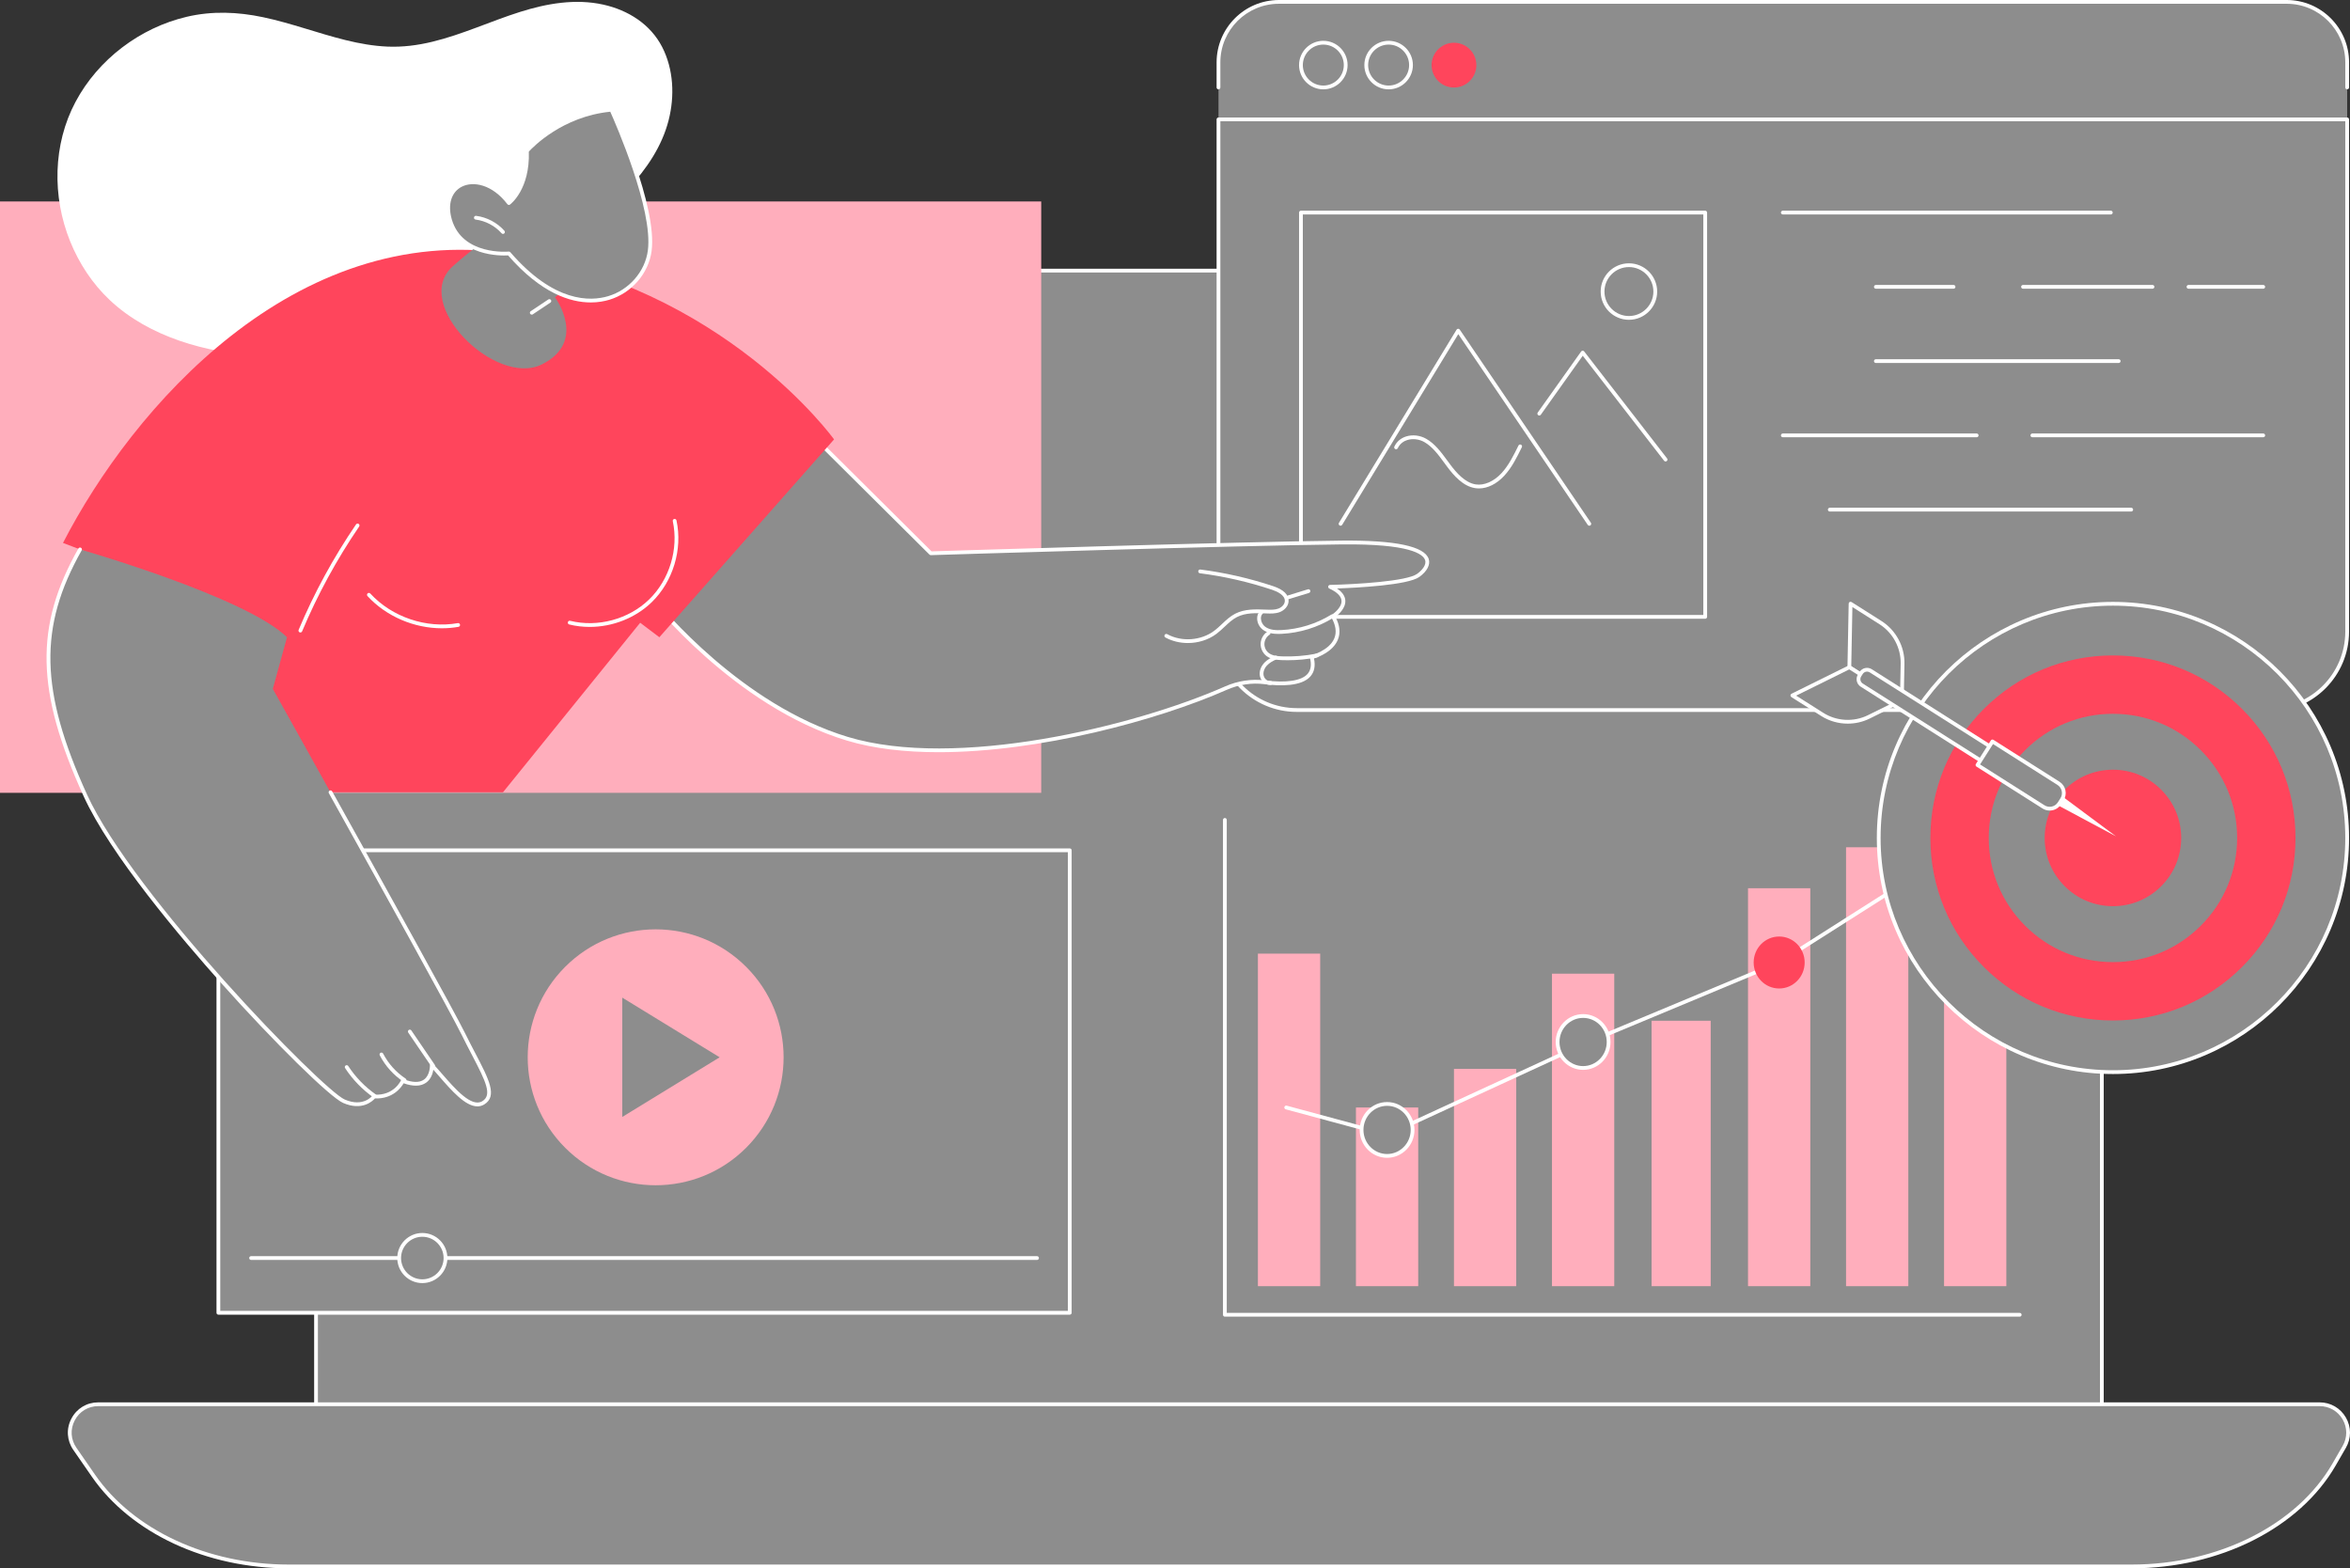 <?xml version="1.0" encoding="UTF-8"?>
<svg xmlns="http://www.w3.org/2000/svg" id="Capa_2" data-name="Capa 2" viewBox="0 0 2742.25 1830">
  <rect x="0" y="0" width="2742.25" height="1830" fill="#333333" stroke="none"/>
  <defs>
    <style>
      .cls-1 {
        fill: #ffaebc;
      }

      .cls-2 {
        fill: #fff;
      }

      .cls-3 {
        fill: #8d8d8d;
      }

      .cls-4 {
        fill: #ff455c;
      }
    </style>
  </defs>
  <g id="Illustration">
    <g id="Content_marketing" data-name="Content marketing">
      <g>
        <g>
          <path class="cls-3" d="M435.1,315.76h1951.25c36.6,0,66.32,29.72,66.32,66.32v1279.45H368.78V382.08c0-36.6,29.72-66.32,66.32-66.32Z"></path>
          <path class="cls-2" d="M2452.67,1663.74H368.78c-1.22,0-2.2-.98-2.2-2.2V382.08c0-37.78,30.74-68.52,68.52-68.52h1951.25c37.78,0,68.52,30.74,68.52,68.52v1279.45c0,1.22-.99,2.2-2.2,2.2ZM370.98,1659.34h2079.49V382.08c0-35.36-28.76-64.12-64.12-64.12H435.1c-35.36,0-64.12,28.76-64.12,64.12v1277.25Z"></path>
        </g>
        <g>
          <path class="cls-3" d="M2487.66,1827.8H336.82c-95.14,0-182.61-40.65-227.74-105.83l-21.72-31.37c-15.24-22.02.56-52.06,27.38-52.06h2591.98c25.59,0,41.61,27.62,28.84,49.75l-11.91,20.64c-41.73,72.33-134.12,118.87-236,118.87Z"></path>
          <path class="cls-2" d="M2487.66,1830H336.82c-95.99,0-183.94-40.92-229.55-106.78l-21.72-31.37c-7.62-11.01-8.46-24.65-2.25-36.51,6.23-11.9,17.99-19,31.44-19h2591.98c12.84,0,24.33,6.63,30.74,17.72,6.39,11.06,6.39,24.27,0,35.33l-11.91,20.64c-42.05,72.88-135.43,119.97-237.9,119.97ZM114.74,1640.74c-11.79,0-22.08,6.22-27.54,16.64-5.44,10.38-4.7,22.33,1.97,31.96l21.72,31.37c44.79,64.7,131.36,104.89,225.93,104.89h2150.84c100.93,0,192.81-46.23,234.09-117.77l11.91-20.64c5.59-9.68,5.59-21.25,0-30.93-5.61-9.72-15.68-15.52-26.93-15.52H114.74Z"></path>
        </g>
      </g>
      <g>
        <g>
          <path class="cls-3" d="M2738.95,190.15v-117.38c0-38.97-31.59-70.56-70.56-70.56h-1175.96c-38.97,0-70.56,31.59-70.56,70.56v117.38h1317.09Z"></path>
          <g>
            <path class="cls-3" d="M1421.86,139.32h1317.09v597.65c0,50.52-41.02,91.54-91.54,91.54h-1134.01c-50.52,0-91.54-41.02-91.54-91.54V139.32h0Z"></path>
            <path class="cls-2" d="M2647.41,830.71h-1134.01c-51.69,0-93.74-42.05-93.74-93.74V139.32c0-1.22.98-2.2,2.2-2.2h1317.09c1.22,0,2.2.98,2.2,2.2v597.65c0,51.69-42.05,93.74-93.74,93.74ZM1424.06,141.52v595.45c0,49.26,40.08,89.33,89.34,89.33h1134.01c49.26,0,89.34-40.08,89.34-89.33V141.52h-1312.68Z"></path>
          </g>
          <path class="cls-2" d="M2738.95,104.25c-1.22,0-2.2-.98-2.2-2.2v-29.29c0-37.69-30.67-68.36-68.36-68.36h-1175.97c-37.69,0-68.36,30.67-68.36,68.36v29.29c0,1.22-.98,2.2-2.2,2.2s-2.2-.98-2.2-2.2v-29.29c0-40.12,32.64-72.76,72.76-72.76h1175.97c40.12,0,72.76,32.64,72.76,72.76v29.29c0,1.22-.98,2.2-2.2,2.2Z"></path>
          <g>
            <path class="cls-2" d="M1544.2,104.25c-15.61,0-28.32-12.7-28.32-28.32s12.7-28.31,28.32-28.31,28.32,12.7,28.32,28.31-12.7,28.32-28.32,28.32ZM1544.2,52.02c-13.19,0-23.91,10.73-23.91,23.91s10.73,23.91,23.91,23.91,23.91-10.73,23.91-23.91-10.73-23.91-23.91-23.91Z"></path>
            <path class="cls-2" d="M1620.41,104.25c-15.61,0-28.32-12.7-28.32-28.32s12.7-28.31,28.32-28.31,28.32,12.7,28.32,28.31-12.7,28.32-28.32,28.32ZM1620.41,52.02c-13.19,0-23.91,10.73-23.91,23.91s10.73,23.91,23.91,23.91,23.91-10.73,23.91-23.91-10.73-23.91-23.91-23.91Z"></path>
            <circle class="cls-4" cx="1696.62" cy="75.93" r="26.12" transform="translate(275.85 1006.37) rotate(-35.78)"></circle>
          </g>
          <g>
            <rect class="cls-3" x="1518.09" y="248.04" width="471.74" height="471.74"></rect>
            <path class="cls-2" d="M1989.83,721.99h-471.74c-1.22,0-2.2-.98-2.2-2.2V248.04c0-1.22.98-2.2,2.2-2.2h471.74c1.22,0,2.2.98,2.2,2.2v471.74c0,1.22-.98,2.2-2.2,2.2ZM1520.29,717.58h467.34V250.24h-467.34v467.34Z"></path>
          </g>
          <g>
            <path class="cls-2" d="M2463.14,250.24h-382.73c-1.22,0-2.2-.98-2.2-2.2s.98-2.2,2.2-2.2h382.73c1.22,0,2.2.98,2.2,2.2s-.98,2.2-2.2,2.2Z"></path>
            <path class="cls-2" d="M2641,336.9h-87.21c-1.22,0-2.2-.98-2.2-2.2s.98-2.2,2.2-2.2h87.21c1.22,0,2.2.98,2.2,2.2s-.98,2.2-2.2,2.2Z"></path>
            <path class="cls-2" d="M2511.78,336.9h-151.08c-1.22,0-2.2-.98-2.2-2.2s.98-2.2,2.2-2.2h151.08c1.22,0,2.2.98,2.2,2.2s-.98,2.2-2.2,2.2Z"></path>
            <path class="cls-2" d="M2279.63,336.9h-90.65c-1.22,0-2.2-.98-2.2-2.2s.98-2.2,2.2-2.2h90.65c1.22,0,2.2.98,2.2,2.2s-.98,2.2-2.2,2.2Z"></path>
            <path class="cls-2" d="M2472.33,423.56h-283.35c-1.22,0-2.2-.98-2.2-2.2s.98-2.2,2.2-2.2h283.35c1.22,0,2.2.98,2.2,2.2s-.98,2.2-2.2,2.2Z"></path>
            <path class="cls-2" d="M2641,510.21h-269.4c-1.22,0-2.2-.98-2.2-2.2s.98-2.2,2.2-2.2h269.4c1.22,0,2.2.98,2.2,2.2s-.98,2.2-2.2,2.2Z"></path>
            <path class="cls-2" d="M2306.61,510.21h-226.21c-1.22,0-2.2-.98-2.2-2.2s.98-2.2,2.2-2.2h226.21c1.22,0,2.2.98,2.2,2.2s-.98,2.2-2.2,2.2Z"></path>
            <path class="cls-2" d="M2486.96,596.87h-351.76c-1.22,0-2.2-.98-2.2-2.2s.98-2.2,2.2-2.2h351.76c1.22,0,2.2.98,2.2,2.2s-.98,2.2-2.2,2.2Z"></path>
          </g>
          <g>
            <path class="cls-2" d="M1564.32,613.44c-.39,0-.78-.1-1.14-.32-1.04-.63-1.37-1.99-.74-3.03l137.26-225.42c.39-.64,1.08-1.04,1.83-1.06.77-.02,1.45.35,1.87.97l153.03,225.42c.68,1.01.42,2.37-.58,3.06-1,.69-2.37.42-3.06-.58l-151.1-222.59-135.48,222.5c-.41.68-1.14,1.06-1.88,1.06Z"></path>
            <path class="cls-2" d="M1943.59,538.47c-.66,0-1.31-.29-1.74-.85l-94.93-122.51-48.92,68.81c-.7.99-2.08,1.23-3.07.52-.99-.7-1.22-2.08-.52-3.07l50.64-71.23c.4-.57,1.05-.91,1.75-.93.72.02,1.36.3,1.78.85l96.74,124.86c.75.96.57,2.34-.39,3.09-.4.31-.87.46-1.35.46Z"></path>
            <path class="cls-2" d="M1900.81,373.16c-18.17,0-32.96-14.78-32.96-32.96s14.79-32.96,32.96-32.96,32.96,14.79,32.96,32.96-14.78,32.96-32.96,32.96ZM1900.81,311.64c-15.75,0-28.56,12.81-28.56,28.56s12.81,28.56,28.56,28.56,28.56-12.81,28.56-28.56-12.81-28.56-28.56-28.56Z"></path>
            <path class="cls-2" d="M1725.78,569.91c-1.49,0-2.97-.11-4.44-.34-13.96-2.18-24.67-14.36-32.44-24.73-1.13-1.51-2.26-3.04-3.39-4.58-6.91-9.42-14.07-19.16-23.55-24.5-6.01-3.38-13.62-4.26-19.86-2.27-3.51,1.12-8.27,3.67-11.01,9.47-.52,1.1-1.83,1.57-2.93,1.05-1.1-.52-1.57-1.83-1.05-2.93,2.7-5.72,7.42-9.8,13.65-11.78,7.47-2.38,16.21-1.4,23.36,2.63,10.32,5.81,17.75,15.93,24.94,25.73,1.12,1.52,2.24,3.04,3.36,4.54,7.28,9.71,17.21,21.09,29.6,23.02,9.85,1.52,21.1-3.37,30.11-13.1,8.41-9.09,14.2-20.87,19.8-32.26.54-1.09,1.84-1.54,2.95-1,1.09.54,1.54,1.85,1,2.95-5.74,11.67-11.67,23.74-20.52,33.3-8.86,9.57-19.42,14.81-29.58,14.81Z"></path>
          </g>
        </g>
        <g>
          <g>
            <rect class="cls-3" x="254.83" y="992.17" width="993.49" height="539.66"></rect>
            <path class="cls-2" d="M1248.32,1534.03H254.83c-1.22,0-2.2-.98-2.2-2.2v-539.66c0-1.22.98-2.2,2.2-2.2h993.49c1.22,0,2.2.98,2.2,2.2v539.66c0,1.22-.98,2.2-2.2,2.2ZM257.03,1529.62h989.09v-535.26H257.03v535.26Z"></path>
          </g>
          <g>
            <circle class="cls-1" cx="765.09" cy="1233.71" r="149.31" transform="translate(-648.27 902.35) rotate(-45)"></circle>
            <polygon class="cls-3" points="726.14 1303.32 726.14 1164.09 839.77 1233.71 726.14 1303.32"></polygon>
          </g>
          <g>
            <path class="cls-2" d="M1210.13,1470.15H293.01c-1.22,0-2.2-.98-2.2-2.2s.98-2.2,2.2-2.2h917.12c1.22,0,2.2.98,2.2,2.2s-.98,2.2-2.2,2.2Z"></path>
            <g>
              <circle class="cls-3" cx="492.82" cy="1467.95" r="27.03" transform="translate(-524.25 300.33) rotate(-22.5)"></circle>
              <path class="cls-2" d="M492.82,1497.18c-16.12,0-29.23-13.11-29.23-29.23s13.11-29.23,29.23-29.23,29.23,13.11,29.23,29.23-13.11,29.23-29.23,29.23ZM492.82,1443.12c-13.69,0-24.83,11.14-24.83,24.83s11.14,24.83,24.83,24.83,24.83-11.14,24.83-24.83-11.14-24.83-24.83-24.83Z"></path>
            </g>
          </g>
        </g>
        <g>
          <g>
            <path class="cls-2" d="M2356.84,1536.35h-927.52c-1.22,0-2.2-.98-2.2-2.2v-577.45c0-1.22.98-2.2,2.2-2.2s2.2.98,2.2,2.2v575.25h925.32c1.22,0,2.2.98,2.2,2.2s-.98,2.2-2.2,2.2Z"></path>
            <rect class="cls-1" x="1467.88" y="1112.75" width="72.67" height="388.03"></rect>
            <rect class="cls-1" x="1582.27" y="1292.29" width="72.67" height="208.48"></rect>
            <rect class="cls-1" x="1696.65" y="1247.24" width="72.67" height="253.54"></rect>
            <rect class="cls-1" x="1811.03" y="1136.14" width="72.67" height="364.63"></rect>
            <rect class="cls-1" x="1927.24" y="1191.07" width="69" height="309.71"></rect>
            <rect class="cls-1" x="2039.79" y="1036.45" width="72.67" height="464.33"></rect>
            <rect class="cls-1" x="2154.18" y="988.65" width="72.67" height="512.13"></rect>
            <rect class="cls-1" x="2268.56" y="956.7" width="72.67" height="544.08"></rect>
          </g>
          <g>
            <path class="cls-2" d="M1618.6,1326.28c-.19,0-.38-.03-.57-.08l-117.7-31.79c-1.17-.32-1.87-1.53-1.55-2.7.32-1.18,1.53-1.87,2.7-1.55l116.93,31.58,234.16-107.82,222.54-92.79,228.47-145.22,68.42-58.32c.92-.79,2.31-.68,3.1.25.79.92.68,2.31-.25,3.1l-68.54,58.42c-.08.07-.16.13-.25.18l-228.76,145.4c-.11.07-.22.13-.33.17l-222.64,92.83-234.81,108.12c-.29.13-.6.2-.92.2Z"></path>
            <g>
              <ellipse class="cls-3" cx="1847.36" cy="1215.86" rx="29.76" ry="30.32"></ellipse>
              <path class="cls-2" d="M1847.36,1248.37c-17.63,0-31.97-14.59-31.97-32.52s14.34-32.52,31.97-32.52,31.96,14.59,31.96,32.52-14.34,32.52-31.96,32.52ZM1847.36,1187.74c-15.2,0-27.56,12.61-27.56,28.11s12.36,28.12,27.56,28.12,27.56-12.61,27.56-28.12-12.36-28.11-27.56-28.11Z"></path>
            </g>
            <ellipse class="cls-4" cx="2076.13" cy="1123.1" rx="29.76" ry="30.32"></ellipse>
            <g>
              <ellipse class="cls-3" cx="2304.89" cy="977.7" rx="29.76" ry="30.32"></ellipse>
              <path class="cls-2" d="M2304.89,1010.21c-17.63,0-31.97-14.59-31.97-32.52s14.34-32.52,31.97-32.52,31.96,14.59,31.96,32.52-14.34,32.52-31.96,32.52ZM2304.89,949.58c-15.2,0-27.56,12.61-27.56,28.11s12.36,28.12,27.56,28.12,27.56-12.61,27.56-28.12-12.36-28.11-27.56-28.11Z"></path>
            </g>
            <g>
              <ellipse class="cls-3" cx="1618.6" cy="1318.46" rx="29.76" ry="30.32"></ellipse>
              <path class="cls-2" d="M1618.6,1350.98c-17.62,0-31.96-14.59-31.96-32.52s14.34-32.52,31.96-32.52,31.96,14.59,31.96,32.52-14.34,32.52-31.96,32.52ZM1618.6,1290.34c-15.2,0-27.56,12.61-27.56,28.11s12.36,28.12,27.56,28.12,27.56-12.61,27.56-28.12-12.36-28.11-27.56-28.11Z"></path>
            </g>
          </g>
        </g>
        <g>
          <g>
            <g>
              <ellipse class="cls-3" cx="2465.62" cy="977.77" rx="273.32" ry="273.25"></ellipse>
              <path class="cls-2" d="M2465.62,1253.22c-151.92,0-275.52-123.57-275.52-275.45s123.6-275.45,275.52-275.45,275.53,123.57,275.53,275.45-123.6,275.45-275.53,275.45ZM2465.62,706.72c-149.5,0-271.12,121.59-271.12,271.05s121.62,271.05,271.12,271.05,271.12-121.59,271.12-271.05-121.63-271.05-271.12-271.05Z"></path>
            </g>
            <path class="cls-4" d="M2465.62,1190.76c-56.91,0-110.41-22.15-150.64-62.38-40.24-40.23-62.4-93.71-62.4-150.6s22.16-110.38,62.4-150.6c40.24-40.23,93.74-62.38,150.64-62.38s110.4,22.15,150.64,62.38c40.24,40.23,62.4,93.71,62.4,150.6s-22.16,110.38-62.4,150.6c-40.24,40.23-93.74,62.38-150.64,62.38Z"></path>
            <path class="cls-3" d="M2465.62,1122.65c-38.71,0-75.1-15.07-102.47-42.43-27.37-27.36-42.44-63.75-42.44-102.44s15.07-75.08,42.44-102.44c27.37-27.36,63.76-42.43,102.47-42.43s75.1,15.07,102.47,42.43c27.37,27.36,42.44,63.75,42.44,102.44s-15.07,75.08-42.44,102.44c-27.37,27.36-63.76,42.43-102.47,42.43Z"></path>
            <path class="cls-4" d="M2465.62,1057.39c-21.27,0-41.27-8.28-56.32-23.32-15.04-15.04-23.33-35.03-23.33-56.3s8.28-41.26,23.33-56.3c15.04-15.04,35.04-23.32,56.32-23.32s41.27,8.28,56.32,23.32c15.04,15.04,23.33,35.03,23.33,56.3s-8.28,41.26-23.33,56.3c-15.04,15.04-35.04,23.32-56.32,23.32Z"></path>
          </g>
          <g>
            <polygon class="cls-2" points="2398.38 938.05 2469.14 975.85 2404.78 927.97 2398.38 938.05"></polygon>
            <g>
              <g>
                <path class="cls-3" d="M2158.03,778.57l61.26,38.85.82-42.99c.37-19.38-9.4-37.54-25.76-47.92l-34.9-22.13-1.42,74.2Z"></path>
                <path class="cls-2" d="M2219.29,819.62c-.41,0-.82-.11-1.18-.34l-61.26-38.85c-.65-.41-1.04-1.13-1.02-1.9l1.42-74.2c.02-.79.46-1.52,1.16-1.9.7-.37,1.55-.35,2.22.08l34.9,22.13c16.91,10.72,27.17,29.81,26.79,49.82l-.82,42.99c-.02.79-.46,1.52-1.16,1.9-.33.17-.69.26-1.04.26ZM2160.26,777.37l56.91,36.09.75-39.08c.35-18.48-9.13-36.12-24.74-46.02l-31.6-20.04-1.32,69.05Z"></path>
              </g>
              <g>
                <path class="cls-3" d="M2158.03,778.57l61.26,38.85-38.55,19.07c-17.37,8.59-37.97,7.5-54.34-2.88l-34.9-22.13,66.53-32.91Z"></path>
                <path class="cls-2" d="M2156.17,844.39c-10.82,0-21.61-3-30.95-8.92l-34.9-22.13c-.67-.43-1.06-1.18-1.02-1.98.04-.8.51-1.5,1.22-1.86l66.53-32.91c.69-.34,1.51-.3,2.15.11l61.26,38.85c.67.43,1.06,1.18,1.02,1.98-.04.8-.51,1.5-1.22,1.86l-38.55,19.07c-8.03,3.97-16.79,5.93-25.54,5.93ZM2095.98,811.71l31.6,20.04c15.62,9.9,35.62,10.96,52.19,2.76l35.05-17.33-56.91-36.09-61.92,30.62Z"></path>
              </g>
            </g>
            <g>
              <path class="cls-3" d="M2153.28,837.46h218.23c4.51,0,8.16,3.66,8.16,8.16v3.41c0,4.51-3.66,8.16-8.16,8.16h-218.23v-19.74h0Z" transform="translate(3726.77 2776.68) rotate(-147.62)"></path>
              <path class="cls-2" d="M2356.77,918.48c-.4,0-.81-.11-1.18-.34l-184.29-116.86c-2.34-1.49-3.96-3.79-4.56-6.49-.61-2.7-.12-5.48,1.36-7.81l1.83-2.88c3.06-4.83,9.49-6.25,14.3-3.2l184.3,116.87c.49.31.84.81.97,1.38.13.57.02,1.17-.29,1.66l-10.57,16.67c-.42.66-1.13,1.02-1.86,1.02ZM2173.66,797.56l182.44,115.69,8.22-12.95-182.44-115.69c-2.78-1.77-6.47-.93-8.23,1.84l-1.83,2.88c-.85,1.35-1.13,2.94-.78,4.5s1.28,2.88,2.62,3.73Z"></path>
            </g>
            <g>
              <path class="cls-3" d="M2321.59,890.66h91.25v32.56h-91.25c-7.43,0-13.47-6.03-13.47-13.47v-5.63c0-7.43,6.03-13.47,13.47-13.47Z" transform="translate(3868.25 2936.98) rotate(-147.62)"></path>
              <path class="cls-2" d="M2391.79,945.81c-2.87,0-5.77-.78-8.36-2.43l-77.07-48.87c-.49-.31-.84-.81-.97-1.38-.13-.57-.02-1.17.29-1.66l17.45-27.5c.65-1.03,2.01-1.33,3.04-.68l77.06,48.87c3.54,2.24,5.99,5.73,6.9,9.81.91,4.08.18,8.28-2.06,11.81l-3.02,4.75c-2.98,4.7-8.07,7.27-13.26,7.27ZM2310.58,891.98l75.21,47.69c5.25,3.33,12.22,1.77,15.55-3.48l3.02-4.75c1.61-2.54,2.14-5.56,1.48-8.5-.66-2.94-2.42-5.44-4.96-7.05l-75.2-47.69-15.09,23.78Z"></path>
            </g>
          </g>
        </g>
      </g>
      <g>
        <rect class="cls-1" x="0" y="235.08" width="1215.02" height="690.03" transform="translate(1215.02 1160.19) rotate(180)"></rect>
        <g>
          <path class="cls-2" d="M772.62,54.74c-13.71-26.64-39.84-42.96-68.54-49.33-32.59-7.23-66.02-1.36-97.39,8.55-34.35,10.86-67.22,26.33-102.32,34.79-17.08,4.12-34.5,6.38-52.09,5.64-16.46-.69-32.75-3.59-48.73-7.52-32.43-7.98-63.8-19.85-96.5-26.77-29.7-6.28-59.55-7.47-89.23-.48-54.49,12.82-103.24,49.67-129.63,99.14-26.58,49.83-27.41,110.63-6.43,162.62,10.44,25.88,26.09,49.77,46.48,68.91,23.04,21.63,51.29,36.95,81.03,47.23,30.38,10.51,62.33,15.87,94.31,18.35,36.37,2.82,72.99,2.12,109.23-1.98,34.9-3.94,69.82-10.81,103.3-21.52,23.93-7.66,47.83-17.88,67.61-33.65.68.23,1.43.13,1.92-.56.61-.87,1.24-1.71,1.86-2.56,1.13-.97,2.25-1.95,3.35-2.95,8.06-7.4,14.92-15.84,20.48-25.18,37.52-38.73,84.7-67.8,121.67-107.28,21.38-22.83,39.47-49.41,47.26-80.04,7.15-28.14,5.8-59.31-7.63-85.41Z"></path>
          <g>
            <g>
              <g>
                <path class="cls-3" d="M758.79,696.35s97.12,125.57,230.09,165.68c123.81,37.34,330.8-10.15,441.62-59.09,14.17-6.26,29.74-8.77,45.11-6.83,25.68,3.25,63.47,2.92,55.07-29.3,0,0,45.45-11.61,24.74-47.68,0,0,29.68-19.18-3.35-34.44,0,0,86.96-1.9,102.82-13.26,15.86-11.37,31.09-39.61-89.11-38.41-120.21,1.19-479.61,12.56-479.61,12.56l-177.21-176.06-150.15,226.82Z"></path>
                <path class="cls-2" d="M1095.21,877.7c-38.85,0-75.44-4.06-106.96-13.56-132.11-39.85-230.22-165.18-231.19-166.44-.58-.74-.61-1.78-.09-2.56l150.15-226.82c.36-.55.96-.91,1.61-.98.65-.06,1.31.16,1.78.63l176.54,175.39c20.63-.65,362.87-11.38,478.71-12.53,62.47-.61,96.57,6.58,101.42,21.4,2.17,6.66-1.93,14.51-11,21-13.48,9.66-73.89,12.65-96.01,13.44,6.07,4.08,9.32,8.74,9.69,13.89.64,8.99-7.83,16.43-11.55,19.24,5.2,9.84,6.13,18.88,2.74,26.89-5.71,13.52-21.93,19.79-27.74,21.66,1.82,8.67.42,15.7-4.16,20.92-10.35,11.78-34.97,11.41-53.8,9.04-14.68-1.85-29.88.44-43.94,6.66-80.94,35.74-218.86,72.74-336.18,72.74ZM761.51,696.23c10.51,13.1,104.28,126.37,228.01,163.69,125.61,37.88,332.97-11.69,440.09-58.99,14.8-6.53,30.8-8.95,46.27-7,25.13,3.18,42.86.49,49.94-7.57,3.92-4.47,4.84-10.85,2.72-18.98-.15-.57-.06-1.17.23-1.67.3-.5.78-.87,1.35-1.01.21-.05,20.86-5.51,26.86-19.73,3.01-7.14,1.84-15.45-3.48-24.72-.58-1.01-.27-2.31.71-2.94.12-.08,11.84-7.8,11.23-16.44-.37-5.18-5.18-9.94-14.3-14.16-.93-.43-1.44-1.44-1.23-2.45.21-1,1.08-1.73,2.11-1.75,29.84-.65,89.48-4.18,101.58-12.85,5.73-4.11,11.2-10.48,9.38-16.06-2.35-7.2-18.06-19.19-97.19-18.37-118.81,1.18-475.97,12.44-479.56,12.56-.58.05-1.19-.21-1.62-.64l-175.31-174.16-147.78,223.25Z"></path>
              </g>
              <path class="cls-2" d="M1386.11,750.32c-9.14,0-18.25-2.13-26.2-6.47-1.07-.58-1.46-1.92-.88-2.99.58-1.06,1.92-1.46,2.99-.88,16.86,9.21,39.4,7.61,54.8-3.88,3.18-2.37,6.19-5.21,9.09-7.95,4.69-4.42,9.54-9,15.49-12.05,11.13-5.72,23.87-5.22,36.18-4.74l.52.02c5.3.2,9.68.25,13.72-1.27,3.58-1.35,7.28-4.59,7.46-8.76.3-7.04-9.11-11.25-14.75-13.14-27.36-9.15-55.75-15.64-84.37-19.31-1.21-.15-2.06-1.26-1.9-2.46.16-1.2,1.27-2.04,2.46-1.9,28.9,3.7,57.57,10.26,85.21,19.5,11.93,3.99,18.07,10.04,17.75,17.5-.27,6.18-5.37,10.82-10.31,12.69-5.19,1.96-10.87,1.74-15.45,1.55l-.52-.02c-11.75-.46-23.9-.94-33.99,4.26-5.39,2.77-9.81,6.93-14.48,11.34-3,2.82-6.1,5.74-9.48,8.27-9.47,7.07-21.42,10.69-33.33,10.69Z"></path>
              <path class="cls-2" d="M1503.2,699.21c-.94,0-1.81-.61-2.1-1.55-.36-1.16.3-2.39,1.46-2.75l23.67-7.27c1.17-.36,2.39.3,2.75,1.46.36,1.16-.3,2.39-1.46,2.75l-23.67,7.27c-.22.07-.43.1-.65.1Z"></path>
              <path class="cls-2" d="M1491.83,739.7c-6.01,0-12.76-.88-18.14-4.87-3.79-2.81-6.35-7.52-6.68-12.29-.27-3.83.95-7.28,3.42-9.72.86-.86,2.26-.84,3.11.02.85.86.84,2.26-.02,3.11-1.98,1.95-2.25,4.49-2.12,6.28.24,3.47,2.17,7.03,4.92,9.06,5.45,4.05,13.12,4.21,19.19,3.9,20.45-1.04,40.49-7.26,57.93-17.98,1.03-.63,2.39-.31,3.03.72.64,1.04.31,2.39-.72,3.03-18.08,11.1-38.83,17.54-60.01,18.62-1.25.06-2.56.11-3.9.11Z"></path>
              <path class="cls-2" d="M1502.32,770.39c-2.23,0-4.46-.04-6.69-.12-6.28-.23-12.77-.98-17.78-4.84-4.44-3.42-7.03-9.02-6.78-14.61.26-5.6,3.36-10.94,8.09-13.93,1.03-.65,2.39-.35,3.04.68.65,1.03.35,2.39-.68,3.04-3.54,2.24-5.86,6.23-6.05,10.42-.19,4.18,1.75,8.37,5.07,10.93,4.03,3.1,9.71,3.72,15.26,3.93,13.54.5,27.15-.57,40.43-3.19,1.19-.23,2.35.54,2.59,1.73.23,1.19-.54,2.35-1.73,2.59-11.43,2.25-23.1,3.39-34.76,3.39Z"></path>
              <path class="cls-2" d="M1482.04,799.22c-5.38,0-10.52-4.3-11.78-10.05-1.11-5.11.65-10.86,4.71-15.38,3.81-4.24,8.89-6.77,12.9-8.5,1.11-.49,2.41.03,2.89,1.15.48,1.12-.03,2.41-1.15,2.89-3.59,1.55-8.13,3.8-11.37,7.4-3.07,3.41-4.48,7.82-3.68,11.5.86,3.94,4.57,6.97,8.09,6.55,1.19-.13,2.29.74,2.43,1.95.13,1.21-.74,2.3-1.95,2.43-.36.04-.72.06-1.09.06Z"></path>
            </g>
            <g>
              <path class="cls-4" d="M769.42,743.57l203.86-230.85s-128.98-179.38-379.45-216.98S154.37,476.27,73.51,633.52l212.4,80.87-57.81,210.07h358.85l160.08-197.8,22.39,16.92Z"></path>
              <path class="cls-2" d="M350.51,738.01c-.29,0-.57-.06-.85-.17-1.12-.47-1.65-1.76-1.18-2.88,18.1-43.07,40.64-84.48,66.99-123.06.69-1.01,2.06-1.26,3.06-.58,1,.69,1.26,2.05.58,3.06-26.18,38.35-48.58,79.49-66.57,122.29-.35.84-1.17,1.35-2.03,1.35Z"></path>
            </g>
            <g>
              <path class="cls-3" d="M93.37,641.08s193.41,55.33,241.55,102.49l-16.58,60.25s201.41,360.16,222.69,403.42c21.29,43.25,40.18,68.96,22.92,79.55-17.26,10.59-42.1-24.65-60.08-43.81,0,0,1.18,31.78-33.92,18.32,0,0-8.41,19.74-33.39,18.14,0,0-11.32,15.99-35.32,5.51-27.84-12.16-248.37-239.68-301.7-356.84-53.33-117.16-59.06-193.37-6.18-287.02Z"></path>
              <path class="cls-2" d="M557.04,1290.97c-14.05,0-30.06-18.38-44.46-34.92-2.39-2.74-4.69-5.38-6.9-7.85-.74,4.58-2.79,11.09-8.42,15.11-6.2,4.43-15.02,4.67-26.25.72-2.92,5.04-12.75,18.52-33.45,17.66-3.16,3.52-15.46,14.77-37.18,5.27-15.38-6.72-80.43-70.64-142.05-139.59-46.72-52.28-129.73-150.17-160.77-218.35-55.79-122.55-57.38-198.18-6.09-289.01.6-1.06,1.94-1.43,3-.84,1.06.6,1.43,1.94.84,3-50.48,89.4-48.84,163.98,6.27,285.03,53.42,117.35,274.54,344.36,300.58,355.74,22.1,9.65,32.54-4.62,32.64-4.76.44-.62,1.18-.94,1.94-.92,23.14,1.49,31.14-16.62,31.22-16.81.46-1.09,1.71-1.61,2.81-1.19,10.62,4.07,18.67,4.24,23.93.5,7.3-5.2,7.01-16.57,7-16.68-.03-.92.51-1.76,1.35-2.11.85-.35,1.82-.14,2.45.52,3.28,3.5,6.75,7.48,10.41,11.69,15.31,17.58,34.37,39.46,46.91,31.75,11.66-7.15,4.37-22.42-11.88-53.51-3.63-6.94-7.73-14.8-11.86-23.19-12.91-26.24-91.6-168.21-155.34-282.68-.59-1.06-.21-2.4.85-2.99,1.06-.58,2.4-.21,2.99.85,63.76,114.52,142.49,256.55,155.45,282.88,4.11,8.34,8.2,16.18,11.81,23.1,15.63,29.92,25.95,49.68,10.28,59.3-2.6,1.59-5.3,2.31-8.07,2.31Z"></path>
              <path class="cls-2" d="M437.24,1281.08c-.43,0-.87-.13-1.26-.4-13.06-9.13-24.57-21.02-33.28-34.37-.66-1.02-.38-2.38.64-3.05,1.01-.66,2.38-.38,3.05.64,8.4,12.88,19.5,24.35,32.11,33.16,1,.7,1.24,2.07.54,3.06-.43.61-1.11.94-1.81.94Z"></path>
              <path class="cls-2" d="M472.13,1262.64c-.42,0-.84-.12-1.21-.37-11.7-7.74-21.29-18.41-27.76-30.85-.56-1.08-.14-2.41.94-2.97,1.08-.56,2.41-.14,2.97.94,6.12,11.78,15.21,21.89,26.28,29.21,1.01.67,1.29,2.04.62,3.05-.42.64-1.12.99-1.84.99Z"></path>
              <path class="cls-2" d="M505.47,1245.85c-.7,0-1.39-.34-1.82-.96l-27.26-40c-.69-1.01-.43-2.37.58-3.06,1.01-.69,2.37-.43,3.06.58l27.26,40c.69,1.01.43,2.37-.58,3.06-.38.26-.81.38-1.24.38Z"></path>
            </g>
            <path class="cls-2" d="M688.06,731.52c-8.02,0-16.02-.93-23.81-2.86-1.18-.29-1.9-1.49-1.61-2.67.29-1.18,1.5-1.9,2.66-1.61,32.19,7.98,68.34-1.78,92.14-24.87,23.79-23.08,34.64-58.93,27.65-91.34-.26-1.19.5-2.36,1.69-2.62,1.19-.25,2.36.5,2.62,1.69,7.31,33.85-4.03,71.31-28.88,95.43-19.1,18.53-45.84,28.85-72.45,28.85Z"></path>
            <path class="cls-2" d="M515.7,733.11c-32.38,0-64.96-13.76-86.85-37.58-.82-.9-.76-2.29.13-3.11s2.29-.77,3.11.13c25.27,27.51,65.36,41.07,102.17,34.55,1.22-.21,2.34.59,2.55,1.78.21,1.2-.58,2.34-1.78,2.55-6.37,1.13-12.85,1.68-19.32,1.68Z"></path>
          </g>
          <g>
            <g>
              <path class="cls-3" d="M647.62,346.88s38.41,51.64-15.44,78.38c-53.85,26.75-153.17-71.04-103.53-114.83,46.06-40.63,58.29-39.69,58.29-39.69l22.83-35.66,70.73,84.82-32.88,26.98Z"></path>
              <g>
                <path class="cls-3" d="M641.07,351.25l-20.54,13.69,20.54-13.69Z"></path>
                <path class="cls-2" d="M620.53,367.15c-.71,0-1.41-.34-1.83-.98-.67-1.01-.4-2.38.61-3.05l20.54-13.69c1.01-.67,2.38-.4,3.05.61.67,1.01.4,2.38-.61,3.05l-20.54,13.69c-.38.25-.8.37-1.22.37Z"></path>
              </g>
            </g>
            <g>
              <path class="cls-3" d="M593.83,236.94s22.8-17.12,21.03-60.82c0,0,36.02-42.47,98.61-48.1,0,0,51.6,112.16,44.69,164.57-6.91,52.41-82.62,97.66-164.33,3.15,0,0-55.87,5.59-68.79-39.3-12.92-44.89,36.54-61.72,68.79-19.5Z"></path>
              <path class="cls-2" d="M689.29,352.91c-23.9,0-57.89-10.71-96.4-54.9-8.24.48-57.74,1.5-69.96-40.96-5.6-19.45-.18-36,14.12-43.2,14.21-7.15,37.9-3.84,57.07,19.89,5.02-4.88,19.97-22.45,18.55-57.53-.02-.55.16-1.09.52-1.51.37-.43,37.33-43.22,100.09-48.87.95-.09,1.81.43,2.2,1.27,2.12,4.6,51.79,113.34,44.88,165.78-3.46,26.24-23.32,49.11-49.42,56.93-5.73,1.72-13.03,3.11-21.63,3.11ZM593.83,293.54c.64,0,1.24.28,1.67.76,51.08,59.08,93.46,57.5,114.17,51.29,24.47-7.32,43.08-28.74,46.32-53.29,6.33-48.02-37.96-148.78-43.87-161.94-55.88,5.63-90.31,41.38-95.02,46.56,1.46,43.69-20.98,61.05-21.94,61.78-.96.73-2.33.54-3.07-.42-17.89-23.42-40.04-27.05-53.06-20.5-12.3,6.19-16.84,20.77-11.87,38.05,12.27,42.63,65.91,37.77,66.46,37.71.07,0,.15-.01.22-.01Z"></path>
            </g>
            <path class="cls-2" d="M586.95,272.94c-.61,0-1.21-.25-1.65-.74-7.71-8.7-18.75-14.52-30.28-15.98-1.21-.15-2.06-1.26-1.91-2.46s1.25-2.04,2.46-1.91c12.57,1.59,24.61,7.95,33.02,17.43.81.91.72,2.3-.19,3.11-.42.37-.94.55-1.46.55Z"></path>
          </g>
        </g>
      </g>
    </g>
  </g>
</svg>
